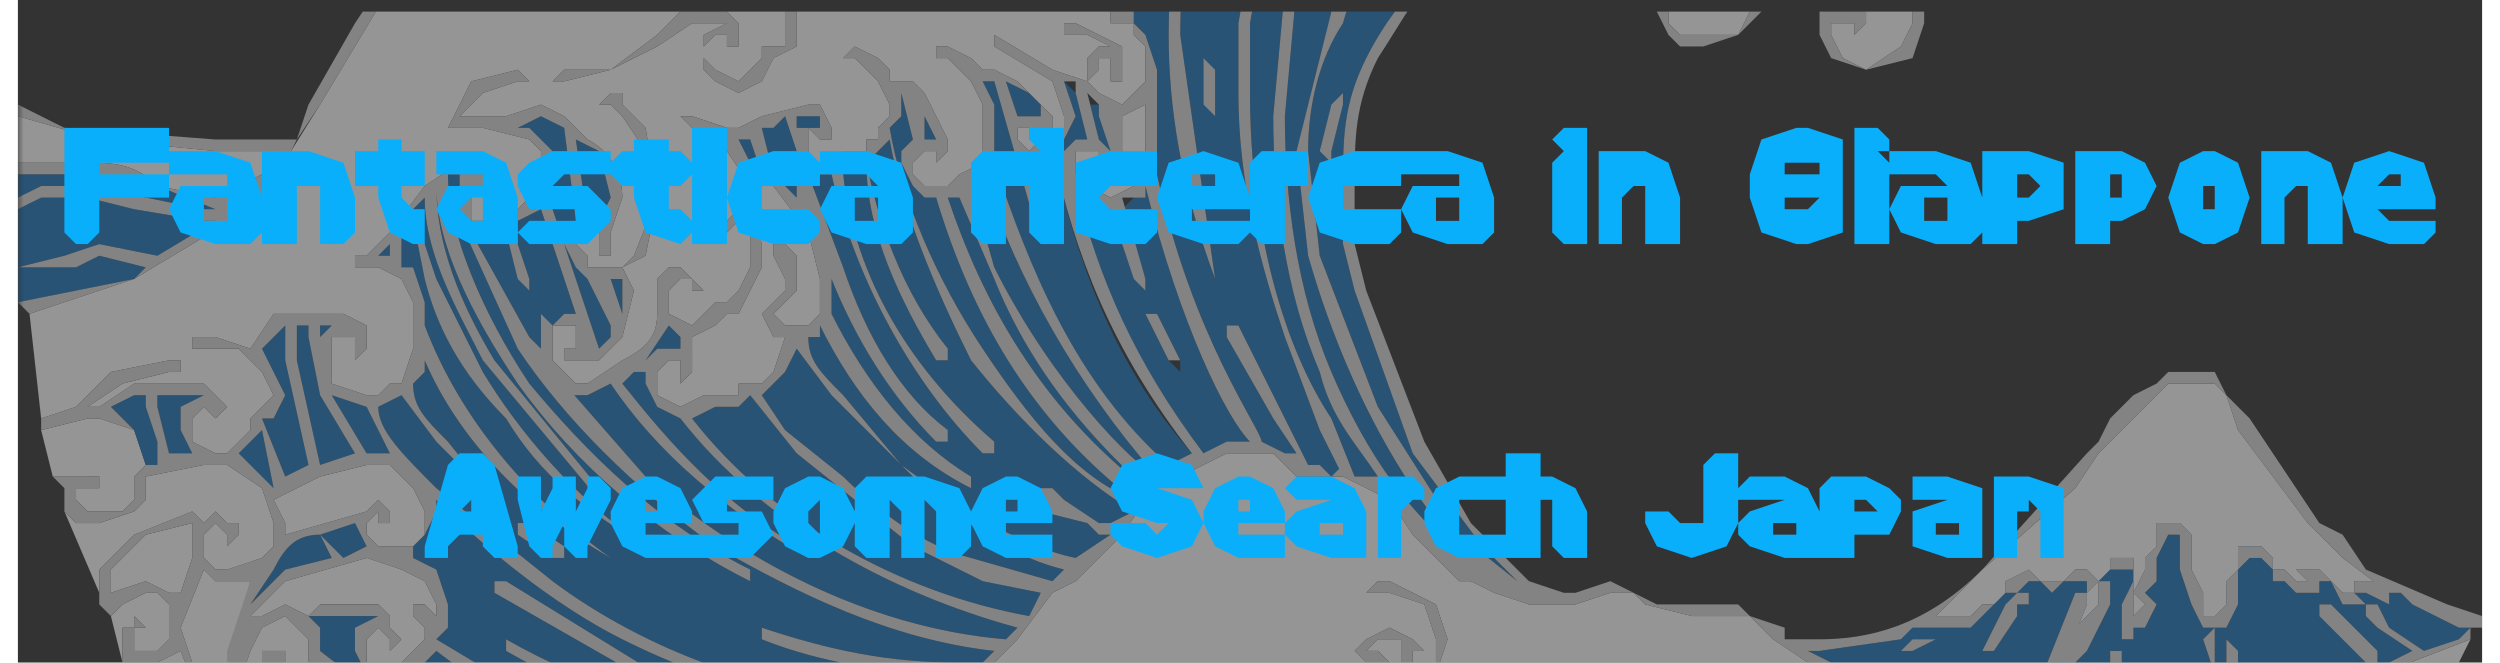 <svg xmlns="http://www.w3.org/2000/svg" width="283" viewBox="0 0 212 57" height="75" version="1"><rect x="0" y="0" width="212" height="57" fill="#333333" stroke="none"/><defs><filter x="0%" y="0%" width="100%" height="100%" id="a"><feColorMatrix values="0 0 0 0 1 0 0 0 0 1 0 0 0 0 1 0 0 0 1 0" color-interpolation-filters="sRGB"/></filter><clipPath id="b"><path d="M0 0h212v57H0zm0 0"/></clipPath><mask id="c"><path fill-opacity=".48" d="M-21-6h255v68H-21z" filter="url(#a)"/></mask><clipPath id="e"><path d="M173 45h39v12h-39zm0 0"/></clipPath><clipPath id="f"><path d="M154 49h24v8h-24zm0 0"/></clipPath><clipPath id="g"><path d="M175 49h5v8h-5zm0 0"/></clipPath><clipPath id="h"><path d="M175 51h4v6h-4zm0 0"/></clipPath><clipPath id="i"><path d="M165 32h39v25h-39zm0 0"/></clipPath><clipPath id="j"><path d="M20 48h17v9H20zm0 0"/></clipPath><clipPath id="k"><path d="M111 1h32v50h-32zm0 0"/></clipPath><clipPath id="l"><path d="M25 43h46v14H25zm0 0"/></clipPath><clipPath id="m"><path d="M30 15h55v42H30zm0 0"/></clipPath><clipPath id="n"><path d="M18 53h8v4h-8zm0 0"/></clipPath><clipPath id="o"><path d="M14 48h6v9h-6zm0 0"/></clipPath><clipPath id="p"><path d="M0 1h130v38H0zm0 0"/></clipPath><clipPath id="q"><path d="M7 50h7v7H7zm0 0"/></clipPath><clipPath id="r"><path d="M84 1h18v1H84zm0 0"/></clipPath><clipPath id="s"><path d="M108 1h31v50h-31zm0 0"/></clipPath><clipPath id="t"><path d="M138 1h36v5h-36zm0 0"/></clipPath><clipPath id="u"><path d="M0 14h19v5H0zm0 0"/></clipPath><clipPath id="v"><path d="M0 10h24v8H0zm0 0"/></clipPath><clipPath id="w"><path d="M0 16h18v7H0zm0 0"/></clipPath><clipPath id="x"><path d="M105 1h15v41h-15zm0 0"/></clipPath><clipPath id="y"><path d="M96 1h25v40H96zm0 0"/></clipPath><clipPath id="z"><path d="M181 55h30v2h-30zm0 0"/></clipPath><clipPath id="A"><path d="M10 39h196v18H10zm0 0"/></clipPath><clipPath id="B"><path d="M0 1h212v56H0zm0 0"/></clipPath><clipPath id="d"><path d="M0 0h212v57H0z"/></clipPath></defs><g mask="url(#c)" clip-path="url(#b)"><g clip-path="url(#d)"><g clip-path="url(#e)"><path fill="#1c75bc" d="M203 56v1h-1l-4-4v-1h1l4 4zm-11 5l-2-3v-2-1l1 1v1l1 3v1zm-3-3l-1-3 1-1v4c1 0 0 0 0 0zm-8-2v2l-1 1v-1-2h1zm-1 4v2l-1-1v-1h1zm30-6l-4-2-1-1h-1v1l-2-1h-1l1 1h-2l-1-2h-2 1v1h-2l-1-1h-1v-1l-1-1h-1l-1 1v3l-1 2h-1-1l-1-2-1-3v-2-1h-1l-1 2v2l-1 1 1 1-1 2h-1v1h-1v-3l1-2v-1h-1-1l-1 1h1v2l-1 2-1 2-1 1v1h-1l-3 4h12c3-1 7 0 13-2l8-4-3-2-1-1v-1h1l1 2 3 2 3-1 1-1h-1"/></g><g clip-path="url(#f)"><path fill="#1c75bc" d="M173 52h-1v1l-2 3h-1l1-2 1-2 1-1h1v1zm-5 7l-1 1-1 1-1-1h1l1-1h1zm-3-4l-2 1h-1l1-1h2c0-1 0 0 0 0zm-5 3h-2v-1h2v1zm18-8h-1-1l-1 1-1-1h-1l-1 1h-1l-1 1-2 2h-2-1-2l-1 1-7 1h-1l2 1 7 3 3 1 6 1 1-1 2-5 2-5h1v-1"/></g><path fill="#1c75bc" d="M182 50v-1-1h-1-1v1h2l-1 5 1 1v-3-2M156 51"/><g clip-path="url(#g)"><path fill="#1c75bc" d="M179 50v2l-1 1-1 1-1 3v1l2-4 1-3v-1"/></g><path fill="#1c75bc" d="M174 50l3-1h1v2l1-1-1-1h-1l-1 1h-1-1l-1-1-2 1v1l1-1h2"/><g clip-path="url(#h)"><path fill="#1c75bc" d="M178 52v-1l-1 2-2 4 1 1v-1l2-5"/></g><path fill="#1c75bc" d="M201 51h-1l-1-1-1-1h-2l1 1h-1l-1-1h-1v-1l-1-1h-1-1v2l-1 1v2l-1 1h-1v-2l-1-2v-3l-1-1h-1-1v2l-1 1v1l-1 2 1 1-1 1v1h1v-3l1-4 1-2 2 3 1 5c1 1 2 1 2-1l1-3c1-1 1-2 2-1l2 2 2 1v-1-1l2 1 2 2v-1"/><g clip-path="url(#i)"><path fill="#fff" d="M176 58v-1l1-3 1-1 1-1v-2l1-1v-1h2v6-1l1-1-1-1 1-2v-1l1-1v-2h2l1 1v3l1 2v2h1l1-1v-2l1-1v-1-1h2l1 1v1h1l1 1h1l-1-1h2l1 1 1 1h1v-1h2l1 1-4-3-3-3-6-8-1-3-1-1h-3-1l-1 1-1 1-2 2-1 1-1 1-2 3-8 7-4 4h3l1-1h1l1-1v-1l2-1 1 1h2l1-1h1l1 1-1 1v1l-2 5v1"/></g><path fill="#1c75bc" d="M78 12h1l-1-2V9v3M26 40l3-1-3-5-1-5v-1h-1v3l2 9M23 49l4-1-1-2c-2 0-3 1-4 3l-2 3 3-3M30 47l-1-2-3 1 2 2 2-1"/><g clip-path="url(#j)"><path fill="#fff" d="M23 52l2 1 1-1h5l1 1v1l1 1-1 1v-1l-1-1-1 1v2l2 1 1-1 1-1 1-1v-1l-1-1v-1h1l1 1v-1l-1-2-2-1-3-1-7 2-3 3h1l2-1"/></g><g clip-path="url(#k)"><path fill="#1c75bc" d="M114 9l-1 4v1l-1-1 1-4 1-1v1zm25-23l-1-1h-4l-6 1-7 5c-3 4-6 7-7 11-2 3-3 7-3 11l1 9 5 13 7 11 5 4-3-3-6-8-5-14-1-4v-5c0-4 0-7 2-11 3-6 8-10 11-13l4-2 4-1 4 1 1-1 2 1c-2-2-5-3-7-3l-9 3c-2 2-7 6-9 11h-1V0c3-5 7-8 10-10 2-2 6-3 9-3 2 0 5 0 7 2v-2l-3-1"/></g><path fill="#1c75bc" d="M26 29l1-1h1-2v1M32 39l-2-4-3-1 3 5h2M82 31c-3-6-6-13-7-19l-1 1-1 1c1 5 3 11 7 16v1h-1c-3-5-6-11-6-17h-1l-1 1c1 9 6 17 13 23v1h-1c-6-6-11-15-13-24h-1-1l3 8c2 6 5 11 9 14v1h-1c-4-4-7-9-9-14v3c3 6 7 11 12 14v1c-6-3-10-8-13-14v1h-1c0 2 1 3 3 5l5 6c4 3 10 7 15 8l3-2h-1l-1-1-4-1-1-2h2l1 1 3 2h1l2-1c-5-3-10-8-14-13M77 47l-10-8-4-5-1 1h-2l-2 1c7 9 18 15 29 17l1-2-5-1-6-3"/><path fill="#1c75bc" d="M70 34l-3-4-1 2-1 1-1 1 2 3 5 4c3 3 7 6 11 7l7 2 1-1c-4-1-7-3-11-6l-9-9M79 17h-1l-1-1-1-2v-1l1-1-1-4v2l-1 1c1 6 4 13 8 19s8 11 13 13c-9-7-14-16-17-26M57 36l-2-1-1-2v-1h-1l-1 1c4 5 9 11 17 15h-1c-7-4-13-9-17-15l-2 1h-2v-1l7 8c8 7 19 13 31 14l1-1c-11-3-22-9-29-18"/><g clip-path="url(#l)"><path fill="#1c75bc" d="M36 43v1l-1 2-1 1v1l2 1 1 3v2l-1 1 5 3-1 1-4-3-1 1-2 1-1 1-2-1-1-2v-2l2-1h-6l1 1v2c5 4 10 6 16 8 5 2 12 3 17 3h1l4-2-9-1v-1l9 1h1l1-1c-9 0-17-3-24-7v-1c7 4 16 7 24 7h2l-13-3-14-8v-1h1l13 8 14 3h1l1-1c-7 0-13-2-19-5s-12-8-16-12"/></g><g clip-path="url(#m)"><path fill="#1c75bc" d="M47 48h-1l-3-2v-1h1l3 2v1zm-4-18l-5-11v-2-1-1h-1c0 5 3 12 7 18 5 6 11 12 19 16v1c-8-4-15-10-20-17-4-6-7-12-7-17 0 5 2 10 5 15l9 11v1L40 31c-2-4-5-9-5-14l-1 1 2 6 4 8c3 5 8 11 14 15 1 0 1 0 0 0-5-3-9-6-12-11-4-4-6-8-7-12l-1-5-1 1v3h1l1 3v2c3 8 9 15 16 20 0 1 0 1 0 0-7-4-13-10-16-17v1l-1 1c0 2 1 3 3 5l4 5-5-5-3-4-2 1c0 2 2 4 5 7l10 8c8 6 19 10 28 10h1l6-2c-6 0-12-1-17-3 0 0-1 0 0 0v-1c6 2 11 3 17 3h2l1-1c-9-1-17-5-24-9-7-5-13-11-17-17"/></g><path fill="#1c75bc" d="M84 24l-3-7h-1c3 9 8 18 17 25-2-2-9-8-13-18M87 14l-1-1 3 7v1h-1L84 7h-1l1 2v5c2 9 7 19 15 26l2-1c-7-8-10-17-12-26l-2 1"/><path fill="#1c75bc" d="M86 10h2V9l-1-1-2-1 1 3M82 16l2 7c5 10 12 17 14 18-7-8-12-17-15-26l-1 1M21 37l-1 1-1 1 3 3-1-5M25 40l-2-9v-3l-2 2 1 2 1 2-1 2h-1l2 5 2-1"/><g clip-path="url(#n)"><path fill="#fff" d="M23 63l-1-2v-1-1l-1-1v-1-1h2v1h-1v1h2l1-1v-1-1l-1-1-1-1-2 1-1 2-1 3v2l1 2 3 3 3 2-1-1-2-4"/></g><path fill="#1c75bc" d="M67 11h2v-1h-1-1v1"/><g clip-path="url(#o)"><path fill="#fff" d="M18 61v-2-1l2-8h-2-1l-1-1-2 5 2 6 3 4v-1l-1-2"/></g><path fill="#fff" d="M30 44l1-1 1 1v1h-1v-1l-1 1v1l1 1h3l1-1v-2l-1-2-2-2h-2l-4 1-4 2 1 2v1l7-2"/><g clip-path="url(#p)"><path fill="#fff" d="M111-37h1l2 2v1h-1l-2-2v-1zM8 32l5-1h1v1h-1l-4 1-3 2h1l3-2h6l1 1 1 1-1 1-1-1-1 1v2l2 1h1l2-2v-1l1-1 1-1-1-2-2-2h-4v-1h2l3 1 2-3h6l2 1v2l-1 1v-1-1h-1-1v4l3 1h1l1-1h1l1-3v-1-1-2l-1-2-2-1h-2v-1h-1 2l2-2 3-4 3-2 3 1 1 2-1 1v-1-1h-2v3h4v-1l1-1 1-1v-1-2l-1-1-4-1h-2-1l1-2 1-2 4-1 1 1h-1l-3 1-1 1-1 1h4l3-1 2 1 2 2c2 1 3 3 3 5l-1 3v2h-1v-1-1h-1-1v1l1 1v1h3l1-1 2-5-1-4-2-3-1-1h-1l1-1h1v1l2 2 1 6-1 5-2 1 1 2-1 4-2 2h-3v-1h1v-1-1h-1-1v3l2 2h1l3-2c2-1 3-2 3-4v-1-2l1-1h1l1 1 1 1h-1v-1h-1l-1 1v2l2 1 1-1 1-1h1l1-1 1-2v-2-2h-1l-1 1-2-1-1-1 1-1v-1h2v1h-1-1v1h1l1 1 1-1 1-2-2-3-3-2-1-1h1l3 1h1l2-1 4-1h1l1 2v1h-1l-1-1v3h3v-1h2v-1h1v-1l1-1V9l-1-2-1-1-1-1h-1l1-1 2 1 1 1v1h2l1 1 2 4v1l-1 1v-1h-1l-1 1v1l1 1h2l1-1 2-1v-3-2l-1-2-2-2h-1V4h1l2 1 1 1h1l2 1 2 2 1 1v1l-1 1h-1v-1-1 1h-1v1l1 1 1-1 2-1v-1l-1-3-5-3V3l5 3 3 1V5l1-1h1l-2-1h-1-1V2h1l2 1 2 1v3h-1V6 5h-1v1l-1 1 1 1 2 1 1-1 1-1V6 4l-1-1V2h-1-1V1 0l-3-2-3-1-3 1h-1v-1h3l1-2h4v1h-1v1h1v1l2-1v-2-1l-2-1-2-1-4 1c-2 2-4 2-6 2l-4-1c-2-2-3-3-3-5l1-3 2-1 2-1h2l1 2v1h-1-1v1l1 1h2l1-1 1-1h1l1-1v-2-1l-1-1h-1-1l-1-1v-1-1h-2l-1 1v1h-1v-1-1l1-1h4l2 1v1h-1v-1h-1v2h3v-1-1-2l-2-1-2-1c-3 0-6 2-9 6l-4 1-2 3 2 1 2 1v5l-1 1h-1l2 2v5l-2 1h-1l-1-1v4l-2 1-1 2-2 1-2-1-1-1V5 4 3l2-1h-3l-3 2-4 2-4 1h-1l1-1h4l4-3 2-2h4l1 1v2h-1V3h-1l-1 1v1l1 1 2 1 1-1 1-1V4h2V2 1l-2-2-3-1h-1l3-3 2-1 2 1 2 1v2h-1v-1h-1v2l1 1h1l1-1v-2-1l-1-2-4-1c-2 0-4 0-7 2l2-2c0-2 1-3 3-4l4-1h1l1 1v2l-1-1h-1v2h2l1-1v-1-2l-2-2h-2c-2 0-5 1-8 4 0 1 0 1 0 0-1 0-1 0 0 0 2-4 5-5 8-5l3-4 1-3 3-3c2-2 5-3 9-4v1l-7 2-4 5-1 1h3c2-4 6-6 9-6h6l2 1v1c1 0 0 0 0 0 0 1 0 0 0 0h-1-1v2h3l1-1h1l1-1v-1-1l-2-2-2-1h-1v-1h2l1-1h4l1 1h1v1h-1-1-1v1h1v1h2l1-1v-2-1l-2-2-2-1-3 1h-1l4-1h3l1 1 3 1v-1-1h1v-1h-4c-1 0 0 0 0 0l2-1h2l1 1 1 1-1 1v-1h-1v3h2l1-3-1-2-4-2-2 1h-1v-1l6-1 5 1v1l-5-1 2 1 1 2 6 3 2 5 1 1v1h-1v-1h-1-1v3l2 1 1-1h1v-1h1v-3l-1-3v-1h1l2 3 1 4v3h-1-1v1h-1l1 1h2l3-1v-3l-1-1-1-1v-1l1-1h1v-2-1h1v4h-1-1v1l1 1h1l1-1 1-2v-1l-2-5-1 2-2 1h-1l-1-1-1-1v-1l1-1h2l-1-1-1-2h1l1 1 1 2v1h-1-1l-1 1v1h3l1-2v-1l-2-5-7-2v-1h3l-1-1 1-1 1-1-1-1h-3l-3 1-1-1 4-1h3l1 1 1 2-1 1v-1h-1v1l2 1 1-1 1-1v-1l-2-3-4-1h-1l-1-1 4-1 3 1 3 1v1l1 1v1l-1-1-1 1v1l1 2h1l3-1 1-2v-1-2l-1-1-3-2-3-2-6-1-6 2-1 1-1 1-1-1h1l1-1v-1h-1l-4-1h-1l-7 2-4 2-2 1-4 3v-1h-1-4l-6 5-7 7-2 1-2 1-5 3c-2 0-3 2-5 3l-8 10-4 7v1h-1s0 1 0 0l-1 1h-1l-1 2-1 1-2 1-3 4-6 10-5 8-1 1-10 6-9 3 1 9 3-1 3-3"/></g><path fill="#fff" d="M4 43v-1 1M10 46l5-2 1 1 1-1 1 1h1v1l-1 1v-1l-1-1-1 1v2l1 1h1l3-1 1-1v-2l-1-3-3-2h-2l-5 1v2l-1 1-3 1H5l-1-1 3 7v-2l3-3"/><path fill="#1c75bc" d="M90 13l1-1h1l-1-4-1-1 1 3-1 2v1"/><g clip-path="url(#q)"><path fill="#fff" d="M9 55v-1h1v-1l1 1h-1v2h2l1-1v-1-2l-1-1h-1l-2 1-1 1 1 4v-2"/></g><path fill="#1c75bc" d="M93 12l1 1v0l-1-3V9h-1V8l1 4"/><path fill="#fff" d="M6 41h1v1H6 5v1l1 1h3l1-1v-1-1l1-1-1-3-3-1H6l-4 1 1 4h3"/><g clip-path="url(#r)"><path fill="#1c75bc" d="M101-21l-1-1v-1l-3 5-2 7-1 1v-1l2-8 6-8-1-1-4 4-3 7h-1l4-8 1-1h-2l-1-1v-1l-1 1 1 1v2l-1 1-1 1-1 1h-1l-1 6h-1v-1l1-5h-2v-1l-1 2v1l-1 1h1v4l-1 2h-1l-1 5h1l2-1 1-4h1l-1 3h3v-2h1v2l1 1 2 1v2l-1 3h-1l1 1 1 2V0c0-8 2-15 6-21"/></g><path fill="#1c75bc" d="M51 29v-1l-2-4-1-1-1-2v-1l1-1-1-8-2-1-2 1h1l2 2v5l4 12 1-1M52 25v-1h-1l1 3v-2"/><path fill="#fff" d="M95 13v1l-2 1v-1-1h-2v2l1 1 2 1 2-1 1-2v-2-3l-2 1h-1 1v3M15 47v-2l-4 1-3 3v2l3-1 2 1h1l1-3v-1"/><g clip-path="url(#s)"><path fill="#1c75bc" d="M113-4l3-5h1l-3 6h-1v-1zm7 46c-4-6-7-13-9-20l-1-9 3-12 7-10c2-3 5-4 7-5 3-2 5-2 7-2h3l-1-1v-1h-2c-4 0-9 1-13 5h-1v-1c5-4 10-5 14-5h3l1-1 1 1v-2h-4-1l-2 1h-1l-1-1-8 5v-1c2-2 4-4 7-4v-1-1h1-1l-4 2-1 1-2 2h-2c-4 4-9 10-10 17l-1 11c0 7 1 15 4 22s7 13 13 17l1 1-2-1-5-7"/></g><g clip-path="url(#t)"><path fill="#fff" d="M159-18l-1 1v1l-1 3-1 2h-1-1l-2 1-2-1-1-2 1-1 1-1h1l-1-5v-1 1l-1 2h-4v-2-1l1-1h1l-1-4-1 2-1 1v3l-1 2-1 2v3l-1 4h-1l-1-1-1 1-1 1 1 1 1 1 1 1h2l2-1v-1 1l1-1 1-2v-1h1v6l-2 3-1 2h-1V0h-1l-1 1v1l1 1h5l1-2 1-1 1-1 1-1v-4l1-1 1 2 1 2v1h-2v2h3l1-3-1-1v-1h1l1 1 1 1v5l-1 1V2h-2v1l1 2 2 1 3-2 1-2V0h1v-1-2l-3-6v-1h1l3 2 2 3 1 2v1h-1l-1 1 1 1h1l1-1 1-2-2-5-3-2h-1v-1h7l1 1v1h-1v2h2l1-2-1-2-1-1-3-1-3-1-3-1-2-2-1-2-1 1"/></g><path fill="#1c75bc" d="M12 39v-1l-1-3v-1h-1l-2 1 2 2 1 3h1v-1"/><g clip-path="url(#u)"><path fill="#1c75bc" d="M6 16l5 1 5 1h3-2l-5-2-6-1H0v2l2-1h4"/></g><path fill="#1c75bc" d="M11 23l-4-1-2 1H0v3l10-2 1-1"/><g clip-path="url(#v)"><path fill="#fff" d="M3 14h3c2 0 4 0 6 2l5 1 4-2 2-2h-6L7 12l-7-2v4h3"/></g><g clip-path="url(#w)"><path fill="#1c75bc" d="M7 21l5 1 5-3h-1l-6-1-4-1H2l-2 1v5l4-1 3-1"/></g><g clip-path="url(#x)"><path fill="#1c75bc" d="M108 10l1-11c2-7 6-13 10-17h-1v-2c-3 2-5 4-6 7-3 4-5 9-6 15v6c0 12 3 22 7 28l2 5h2c-2-3-4-5-5-9-3-7-4-15-4-22"/></g><path fill="#1c75bc" d="M98 27l2 4v1l-1-1-2-4h1zm-2-10l-1 1 2 6v1l-1-1-2-6h-1l-1-1-2-1c3 8 6 15 12 23h2l2-1c-2-2-6-10-9-22l-1 1"/><g clip-path="url(#y)"><path fill="#1c75bc" d="M104-6l-1 6-1 1V0l1-6 1-1v1zm-1 16l-1-1V6 5l1 1v4zm6 19c-2-6-4-13-4-21V2c1-6 3-11 6-16l9-9v-1-2h-1v1l-1 2-1 1-2 1h-1c-3 2-5 5-7 9h-1l7-10-1-1v-1-1c-3 2-5 4-7 8-3 5-5 11-5 20l3 21c0 1 0 0 0 0-3-8-4-15-4-21 0-9 2-16 5-21s7-8 10-10l-1-2-3 2h-1v3l-2 1-1 1-1 2-3 1c-4 5-6 12-6 20v2l1 1 1 3v9c3 14 9 22 9 23l2 1h1l-2-3-4-7v-1h1l3 6 3 6h1l1 1 1-1v1l-2-4-3-8"/></g><path fill="#1c75bc" d="M45 30v-2-2 1l1 1 1-1h1l-3-9-2 1v2l1 3v1l-1-1-1-4h-3l5 9 1 1M49 19h1l1-2-1-4-2-1 1 7M54 31l1-1h2v-1l-1-1-2 3M31 22h1v-1l-1 1M66 16l1 1v-4l-1-3-1 1h-1l1 4 1 1"/><g clip-path="url(#z)"><path fill="#fff" d="M198 60c-6 3-10 2-13 3h-4 1l9 1h7l2-1 2-1 3 1h2l4-8-13 5"/></g><path fill="#fff" d="M58 30v2l-1 1v-1-1h-1l-1 1v2l2 1 2-1h3v-1h2l1-1 1-3h-1l-1-2 1-1 1-1v-1l-1-2v-1h1l1 1v3l-1 1-1 1 1 1h2l1-1v-3l-1-4-3-4-2-1 1 1-1 1 1 4v2l-1 2-1 2h-1l-1 1-2 1v1"/><path fill="#1c75bc" d="M14 37v-2l2-1h-4v1l1 4h2l-1-2"/><g clip-path="url(#A)"><path fill="#fff" d="M103 66l1 2v1l-1 2-1 1-1-1v1l-2 1h-1l-1-1-1-2v-1l1-1h-3l2 4-1 2-1 3h-2-1l-1-1v-1l1-1h1v-1l-1-1-2-1h-1l-4 1h-6l-1-1h7l4-1h1l2 1 1 1 1 2v1h-2v1l1 1 1-1 2-2v-2l-2-3-2-2h-1 1l2 1 3-1h1l1 1h1l1 1-1 1c0 1 0 1 0 0h-1l1-1h-2v2l1 1h1l1-1h1v-1-1h1v2l1-1v-1-1l-1-1-1-2-5-2h-1l1-1 4 2 3 2zm91-1h-3l-10-1-8-1-7-1h-3l-3-2-6-3-3-2-2-2h-3-2l-4-1-1-1h-2l-3 1h-3-1l-3-1-2-1h-1l-4-4-2-3-2-1-2-1h-4l-2-2h-4l-6 3v1h-1l-2 3-4 4-2 1-3 4-3 3-1 1-7 2-6 1-4 3-4 3h-6-1l-3 1-2 1h-1l-3 1-2-1h-1l-4-2h-1l-4 1h-2-1-4l-5-2-5-6-2-5-2 1h-1-1l2 4-1-1 11 19h1l4-1 3 1c2 0 3 1 3 2l1 3v2l-2 1h-3l-1-1v-1l1-2h1v-1h-5l5 6 3 1 3 3 1 2 2 3 1-2v-1l-1-3-1-2-2-2h3l2-1 3-1 4-2 1 1 2 1v1l-1 1v-1h-1-1v2l1 1h2l1-1v-1h2v-1-1l-1-3-3-1 3 1 2 2v-1l-1-3-5-1h-3v-1h6l1-2 3-1 1 1h1l1 1v1h-1v-1h-1v2l2 1v-1l2-1v-1-2l-1-1-4-2-1 1-1-1h2l4 1 2 2v2l-1 2-1 1-1 1-2-1-1-2v-1-1l-2 1-1 1 1 2 2 3v1l1 1 1 3h-1v1l1 1 1-1v-1-3l-1-1v-1h1v2l1 3v4l-2 3h-2-1v-1h1v-1l-1-1h-1l-1 1-1 2v1l2 2h2v1h-1 1l2 1 3-1 2-2-1-2 1-2 2-1v-1l-1-5h1l1 5v2l1 1h-1-1v-1l-1 1-1 1 1 1 1 1 3-1 1-2v-3l-1-4-2-4-2-1 1-1 2 2 1 2h1l2 3 1 5-1 4h-1l-1-1v1l-1 1v1l1 1h2l2-1 1-2 1-1h1l1-4-1-1h-1v-2-1l1-1-1-3-1-2c-1 0-1 0 0 0l2 1 1 4v1h-1v3h1l2-1v-2-1-3l-2-3-1-2h-1v-1h2v1l2 3 1 5 4 1 4 3c2 2 3 5 3 8l-1 4-1-1v-1h-3l-1 1v2l1 2 2 1h3c0-1 0-1 0 0h3l1-1 1-3-1-1v-1l1-1 1 1h-1v1h2v-1l1-4v-2l-1 1-2 1-1-1h-1v-1-1l1-1h1v-1-2l-2-1 1-1 2 2v4h-1-1v1l1 1h1l1-1 1-1v-1-1l-1-3-2-2v-1l2 2 2 1 2 2 3 4 1 4-1 2v1h-1v-1h-1l-1 1v2h3l2-2 2-5-1-3-1-1-1-2h-1v-1h1v1h1l1 2 1 1 2 8-1 6v1h-1v-1h-1-1v3l1 1h1l2-1 2-2 2-7v-2h1v4l1-1 1-4v-5l-3-3-2-2v-1h3l5 1 4 4 1 4v0h-1v2h3v-1l1-2-2-4-2-2-3-2v-1l4 2 2 2 2 3 3 2h3l5 3 1 2h1v3l-3 3v-1h-1v1l1 1 3-1 1-1 1-1v-1l1 1-1 1h1v-1l1-1v-1h-1v-1h1l1 1h1l4 1c4 0 7 0 9 2l2 2 3-2c-3-3-7-4-11-4h-1l-6-1-4-3-3-3-4-2-5-3-5-7-2-8 1-4 2-3 2-1h-1l-4-1c-2 0-5 1-7 3l-4 2 2 1 4 3 1 2v1l-1 2-2 1v1l-3 1h-1l-2-2v-1-2l1-1h-4l1 1v4l-1 3-2 1-1-1-1-1 1-2h1l-1-2-2-1h-1l1 1v4l-1 1-2 1-1-1h-1v-1-1l1-1v-1l-1-1-4-1-1-1h1l4 1 2 2v2h-1l-1 1h1v1h1l1-1 1-1v-1l-1-3-1-1v-1l5 2 1 2 1 1-1 1h-1v1l1 1 1-1 1-2v-1l-1-3-2-2h-2v-1l3 1 1 1 3-1h2l1 1 1 1 1 1-1 1v-1l-1-1h-1v3l1 1h1l2-1 1-1v-1-1 1h1l-1 1h2v-2-1l-1-2-2-2-6-2h-2v-1h2c2 0 4 0 6-2l8-3 4 1 2 2 1 2v1h-1v-1h-1l-1 1v1h1l1 1 2-1 1-1 1-1 1-1-1-1v-1-1-1l-2-1v1h-3v-2l-1-1h-4l-2 1v-1l2-1h4l2 1v1h-1l1 1h1l1-1v-1l-2-1-4-1h-2l-5 2-2 1-2 1h-1l-2-1-1-1 1-1 1-1h-1v-1l-3-1-1 1v2l-2 1h-1-1l-1-1v-1h-1-1v-1h2l1 1v1h3v-1-1l-1-1h6l1 1 1 2h-1-1v1l1 1h2l1-2v-1-2l-2-1-1-1 1-1 2-1 2 1 1 1h-1v1l1 1 1-1v-2l-1-3-3-1h-2l1-1h1l4 2 1 3-1 3h-3v-1-1-1h-2l-1 1h1l1 1 1 3v2h-1l2-1 5-2h3l4 1 2 1 1 2 1 1 1 2h3l1 1h1l2 2 3 3 3 4 3 2h1l6 2 6 1 4 2 2 3 1 1v1h-1v1h1l1-1-1-3-2-2 1-1 2 3 1 1 1 1 1 2 6 3 1 1 1-1-4-2-5-5-8-5-6-1-5-1-5-3-2-2-1-4v-2l1-1 3-1 1 1h3v1l3 1 3 3 2 2 3 2 1 1 1 1v-1l-2-3-1-1v-1-1l1-1h3v1l2 1v1l1 1 3 1 1 1v1l2 3 1 2 2 1 1 1h2l1 1h1l4 1-1-1-5-2-3-4v-2-2l2-1h3l1 1 2 1 5 4h1l9-13h-6l-6-1"/></g><path fill="#1c75bc" d="M63 12h-1l1 2 1 1-1-3"/><g clip-path="url(#B)"><path fill="#d9d9d9" d="M165 55h-2l-1 1h1l2-1s0-1 0 0zm-6 2h-1v1h2v-1h-1zm14-6h-1l-1 1-1 2-1 2h1l2-3v-1h1v-1zm-7 10l1-1 1-1h-1l-1 1h-1l1 1zm11-7l-1 3v1h1v-1l1-1 1-2 1-2v-2h-1v2l-1 1-1 1zm13 4l2 3v-1l-1-3v-1l-1-1v3zm-1-3v-1l-1 1 1 3s1 0 0 0v-2-1zm13 2h1v-1l-4-4h-1v1l4 4zm-1-6h-1l-1-1-1-1h-2l1 1h-1l-1-1h-1v-1l-1-1h-1-1v2l-1 1v2l-1 1h-1v-2l-1-2v-3l-1-1h-1-1v2l-1 1v1l-1 2 1 1-1 1v1h1l1-2-1-1 1-1v-2l1-2h1v3l1 3 1 2h2l1-2v-2-1l1-1h1l1 1v1h1l1 1h2v-1h-1 2l1 2h2l-1-1zm-20 7v-2h-1v3l1-1zm-1 4v-1-1h-1v1l1 1zm-2-11l1-1-1-1h-1l-1 1h-1-1l-1-1-2 1v1h1l1-1h1l1 1 1-1h2v1zm4 4v-3-2-1-1h-1-1v1h2v1l-1 2v3h1zm-53-5l-5-4-7-11-5-13-1-9c0-4 1-8 3-11 1-4 4-7 7-11l7-5 6-1h4l1 1 3 1v2c-2-2-5-2-7-2-3 0-7 1-9 3-3 2-7 5-10 10v1h1c2-5 7-9 9-11l9-3c2 0 5 1 7 3l-2-1-1 1-4-1-4 1-4 2c-3 3-8 7-11 13-2 4-2 7-2 11v5l1 4 5 14 6 8 3 3zm-3-1c-6-4-10-10-13-17s-4-15-4-22l1-11c1-7 6-13 10-17h2l2-2 1-1 4-2h1-1v2c-3 0-5 2-7 4v1l8-5 1 1h1l2-1h5v2l-1-1-1 1h-3c-4 0-9 1-14 5v1h1c4-4 9-5 13-5h2v1l1 1h-3c-2 0-4 0-7 2-2 1-5 2-7 5l-7 10-3 12 1 9c2 7 5 14 9 20l5 7 2 1-1-1zm-10-8h-1l-2-5c-4-6-7-16-7-28V2c1-6 3-11 6-15 1-3 3-5 6-7v2h1c-4 4-8 10-10 17l-1 11c0 7 1 15 4 22 1 4 3 6 5 9h-1zm-2-1l-1 1-1-1h-1l-3-6-3-6h-1v1l4 7 2 3h-1l-2-1c0-1-6-9-9-23v-3-4-1-1l-1-3-1-1V0c0-8 2-15 6-20l3-1 1-2 1-1 2-1v-1-1-1h1l3-2 1 2c-3 2-7 5-10 10S99-6 99 3c0 6 1 13 4 21 0 0 0 1 0 0l-3-21c0-9 2-15 5-20 2-4 4-6 7-8v2l1 1-7 10h1c2-4 4-7 7-9h1l2-1 1-1 1-2v-1h1v3l-9 9c-3 5-5 10-6 16v6c0 8 2 15 4 21l3 8 2 4v-1zm-8-2h-2l-2 1c-6-8-9-15-11-23l1 1 2 1 2 6 1 1v-1l-2-7h2v-1c3 12 7 20 9 22zm-7 2c-8-7-12-17-15-26v-3-2l-1-2h1l4 14h1v-1l-3-7 1 1 2-1c2 9 5 17 12 26l-2 1zm-1 1c-2-1-9-8-14-18l-2-7 1-1c3 9 8 18 15 26zm-1 1c-9-7-14-16-17-25h1l3 7c4 10 11 16 13 18zm-1 1c-5-2-9-7-13-13s-7-13-8-19l1-1V9 8l1 4-1 1v1l1 2 1 1h1c3 10 8 19 17 26zm-2 2h-1l-3-2-1-1h-2l1 2 4 1 1 1h1l-3 2c-5-1-11-5-15-8l-5-6c-2-2-3-3-3-5h1v-1c3 6 7 11 13 14v-1c-5-3-9-8-12-14v-3c2 5 5 10 9 14h1v-1c-4-3-7-8-9-14l-3-8h2c2 9 7 18 13 24h1v-1c-7-6-12-14-13-23l1-1h1c0 6 3 12 6 17h1v-1c-4-5-6-11-7-16l1-1 1-1c1 6 4 13 7 19 4 5 9 10 14 13l-2 1zm-4 4l-1 1-7-2c-4-1-8-4-11-7l-5-4-2-3 1-1 1-1 1-2 3 4 9 9c4 3 7 5 11 6zm-3 4c-11-2-22-8-29-17l2-1h2l1-1 4 5 10 8 6 3 5 1-1 2zm-1 1l-1 1c-12-1-23-7-31-14l-7-8v1h2l2-1c4 6 10 11 17 15h1c-8-4-13-10-17-15l1-1h1v1l1 2 2 1c7 9 18 15 29 18zm-3 3h-2c-6 0-11-1-17-3v1c-1 0 0 0 0 0 5 2 11 3 17 3l-6 2h-1c-9 0-20-4-28-10l-10-8c-3-3-5-5-5-7l2-1 3 4 5 5-4-5c-2-2-3-3-3-5l1-1v-1c3 7 9 13 16 17 0 1 0 1 0 0-7-5-13-12-16-20v-2l-1-3h-1v-3l1-1 1 5c1 4 3 8 7 12 3 5 7 8 12 11 1 0 1 0 0 0-6-4-11-10-14-15l-4-8-2-6 1-1c0 5 3 10 5 14l10 12v-1l-9-11c-3-5-5-10-5-15 0 5 3 11 7 17 5 7 12 13 20 17v-1c-8-4-14-10-19-16-4-6-7-13-7-18h1v4l5 11c4 6 10 12 17 17 7 4 15 8 24 9l-1 1zm-13 4h-1l-14-3-13-8h-1v1l14 8 13 3h-1-1c-8 0-17-3-24-7v1c7 4 15 7 24 7l-1 1h-1l-9-1v1l9 1-4 2h-1c-5 0-12-1-17-3-6-2-11-4-16-8v-2l-1-1h6l-2 1v2l1 2 2 1 1-1 2-1 1-1 4 3 1-1-5-3 1-1v-2l-1-3-2-1v-1l1-1 1-2v-1c4 4 10 9 16 12s12 5 19 5l-1 1zm-19 7h-1l-2 1-3 1h-2l-2-2-3-1h-1l-4 1h-3l-3-1-3-3-1-2 1 1 4 2 4 2 1-1h-1l-5-2-2-2-2-2v-1h1c6 5 13 8 20 9l1-1c-8-1-15-4-20-8l1-1v-1c4 4 10 6 15 8l11 2-1 1zm-28-2l-3-3-1-2v-2l1-3 1-2 2-1 1 1 1 1v2l-1 1h-1-1v-1h1v-1h-1-1v2l1 1v2l1 2 2 4 1 1-3-2zm-7-6l-2-6 2-5 1 1h3l-2 6v5l1 2v1l-3-4zm-2-9h-1l-2-1-3 1v-2l3-3 4-1v3l-1 3zm8-2c1-2 2-3 4-3l1 2-4 1-3 3 2-3zm0-7l-3-3 1-1 1-1 1 5zm0-6l1-2-1-2-1-2 2-2v3l2 9-2 1-2-5h1zm2-8h1v1l1 5 3 5-3 1-2-9v-3zm2 0h2-1l-1 1v-1zm6 19h-1l-1-1v-1l1-1v1h1v-1l-1-1-1 1-7 2v-1l-1-2 4-2 4-1h2l2 2 1 2v2l-1 1h-2zm-2 0l-2 1-2-2 3-1 1 2zm4 6l1 1v1l-1 1-1 1-1 1-2-1v-1-1l1-1 1 1v1l1-1-1-1v-1l-1-1h-5l-1 1-2-1-2 1h-1l3-3 7-2 3 1 2 1 1 2v1l-1-1h-1v1zm-4-18l2 4h-2l-3-5 3 1zm11-15h1l1 4 1 1v-1l-1-3v-1-1l2-1 3 9h-1l-1 1-1-1v-1 4l-1-1-5-9h2zm3-9h-1l2-1 2 1 1 8-1 1v1l1 2 1 1 2 4v1l-1 1-4-12v-2-1-2l-2-2zm6 2l1 4-1 2h-1l-1-7 2 1zm2 11v3l-1-3h1zm-3 6zm7-2l1 1v1h-1-1l-1 1 2-3zm2 4v-1-1-1l2-1 1-1h1l1-2 1-2v-2l-1-4 1-1-1-1 2 1 3 4 1 4v3l-1 1h-1-1l-1-1 1-1 1-1v-1-2l-1-1h-1v1l1 2v1l-1 1-1 1 1 2h1l-1 3-1 1h-1-1v1h-2-1l-2 1-2-1v-1-1l1-1h1v2l1-1zm4-20h1l1 3-1-1-1-2zm3-1l1-1 1 3v4l-1-1-1-1-1-4h1zm3-1h1v1h-1-1v-1h1zm19-2l1 1v1h-1-1l-1-3 2 1zm3 4l1-2-1-3h1v1l1 4h-1l-1 1v-1zm2 1h1v2l2-1v-1-3h-1 1l2-1v5l-1 2-2 1-2-1-1-1v-1-1h1zm0-5l1 1v1l1 3v0l-1-1-1-4zm3-8v1l-1-2-1-1h1l1-3v-2l-2-1-1-1v-1-1h-1v2h-3l1-3h-1l-1 4-2 1h-1l1-5h1l1-2v-2-2h-1l1-1v-1l1-2v1h2l-1 5v1h1l1-6h1l1-1 1-1 1-1v-1-1l-1-1 1-1v1l1 1h2l-1 1-4 8h1l3-7 4-4 1 1-6 8-2 8v1l1-1 2-7 3-5v1l1 1c-4 6-6 13-6 21zM85-25h-1 4l-1 2v0l-2-2zm9-3l-1-1h-1l1-1h2v1l-1 1zm6-1zm1 4l1-1v1h-1zm2-5l2 4h1l-2-4 2-1 1-2 1 2 1 2v1h-1v2l-1 1v1h-2l-1 2-2 1h-1v-1l-1-1h1v-1h1v1l1-1v-1l-1-3-1-1-1-1v-2h-1l4 2zm7-3l-1 1-2-2 3 1zm2 2h1l-3 2-1-2 2-1 1 1zm8 4h-1v-1l1 1zm5 4l2-1v-1l4-1 1 1-3 1-4 2v-1zm2-7v-1l1 1h-1zm1 2v-1h1l2 2h-3v-1zm-1-4l-1-1-1-2c0-2-1-3-3-5l-2-1h1l3-1 5 1 2 2v1l1 1 2 1 1 1v4l-2 1-1-1v-1h1l1-1h-1v-2l-3-3h-1l-1-1-1 1h1l1 1 3 2v1l1 1h-1l-1 1v1l1 1 1 1 2-1 2 4-1 2-1 1v-1-1l-1 1h1l-1 3h-2-1-1v-1l1-1h1v1l1-1c-1-4-2-6-4-7l-2-2zm-7-17l-2-1 4 1 1 1-1 1-2-2zm3 6v1h-1l1-1zm5 0l1-1 4 2c2 1 2 2 2 3v2h-3v-1-1-1l-3-2h-2l1-1zm11 21h-4v-1h1l1-1v-1l1 3h1zm3 8l-1-1h1v1zm-5-19zm-2-8l8-3 6 2 2 1v2l1 1c0 2-1 3-2 3l-2 2-2-1v-1-1-1h2v1h1v-1l-1-2-2-2-1 1h1l2 1v1h-1-1l-1 1v3l1 1h2l3-1 1-3 2 1 1 1v1h1l1 1 1 3v1l-1 1-1 1-2-1v-1-1h1v1l1-1h-1v-1l-1-2-2-1v1l1 1 1 1-1 1v2l1 1 2 1 1-1 1-1 2 6v2l-1-1v1l-1 2h-1-1v-1-1h1v1l1-1v-1l-1-4h-1v1l1 3h-1v1h-1v2l1 1h1v1l-1 3-1 1h-1l-2 1h-1l-1-2h1v-1h1v1h1v-2l-1-4v-2l-1-1v-3l-1-2h-1v1l1 1v5l-1 1h-1-1v-1-1h2v-1l-2-5-1-1-1-1v2l1 1-1 1v1l-2 1-1-1v-1-1h1v1l1-1c-1-4-3-6-4-7l-2-1h-1v1l2 1c1 1 3 3 3 5l-1 1v1l1 2h2v3l-1 3-1 1h-1l-1 1h-1l-1-1-1-1v-1h1v-1l1 1v1l1-1v-1-2l-1-3-1-2-1-1-1-3v-2-1l-1-3 1-1v-2l-1-2zm18 38v-2l1 2h-1zm8-14l2 2 3 1 3 1 3 1 1 1 1 2-1 2h-1-1v-1-1h1v-1l-1-1h-2-5v1h1l3 2 2 5-1 2-1 1h-1l-1-1 1-1h1v-1l-1-2-2-3-3-2h-1v1l3 6v3h-1v2l-1 2-3 2-2-1-1-2V2h2v1l1-1V1v-4l-1-1-1-1h-1v1l1 1-1 3h-2-1v-1-1h2v-1l-1-2-1-2-1 1v4l-1 1-1 1-1 1-1 2h-5l-1-1V1l1-1h1v1h1l1-2 2-3v-3-2-1h-1v1l-1 2-1 1v-1 1l-2 1h-1-1l-1-1-1-1-1-1 1-1 1-1 1 1h1l1-4v-3l1-2 1-2v-3l1-1 1-2 1 4h-1l-1 1v3h4l1-2v-1 1l1 5h-1l-1 1-1 1 1 2 2 1 2-1h2l1-2 1-3v-1l1-1 1-1 1 2zM13 39l-1-4v-1h4l-2 1v2l1 2h-2zm-2 1l-1-3-2-2 2-1h1v1l1 3v2h-1zm21-18h-1l1-1v1zm7-7zm39-5l1 2h-1V9v1zM90-4v1h-2l1-1h1zm-7-2h-2v-2-1-1h2l1-1-1 5zm-3-4v4h-2l1-9h1v1h-1l-1 2v1l2 1zm-3 3h-1l1-8h1l-1 8zm-2-1l-1-3 1-2 1-2-1 7zm-9 5v2l-1-1-3-1 1-1 2-1 2 1h0l-1 1zm0-6v1h-1l-4 1 2-3 4-1-1 2zm143 61l-7-3-2-3-2-1-4-6-2-3-2-2-1-2h-3-1l-1 1-2 1-2 2-1 2-1 1-9 10c-5 5-10 6-14 6h-3v-1l-3-1-1-1h-2-5l-2-1-2-1-3 1h-1l-3-1-5-5-4-7-5-13-1-4v-5c0-4 0-7 2-11 2-3 4-7 7-9l4-3 3-2 4-1 3 1-1 1c0 2 1 3 3 3l1 1h1l2-1 1-1h1l1-1v4l-1 2-1 1-1-1h-1l-1 1h-1v1l1 2 1 1h2l3-1 2-2 2-1v1h2l2-1 1-3 1 1v3h-1-1-1v2l1 2 3 1 4-1 1-3V0l1-1v-2c0-1 0-3-2-5l2 2 1 1 1 2h-1v1l-1 1 1 1 2 1 2-1 1-3-1-3-1-2-2-2h4l-1 1v2l1 1h1l2-1v-2-2l-2-2-3-1-3-1h-2l-2-2-1-3v-2c0-2 0-4-2-7v-1l-1-3-2-1v-1l-2-2-2-2-1-2-3-3-5-1-8 3-1-1-4-2v-1-1l-1-2-2-2-2-1-2-2-7-2-7 2-1-1-4-1h-1l-9 2-3 2-2 2-2 1-1 1v-1h-5l-7 5-6 7-3 2-2 1-4 2c-2 0-3 2-6 4l-8 11-3 4-1 2v1h-1l-2 1-1 1-1 1-3 3-4 6-4 7-1 3h-7L4 11 0 9v1l7 2 10 1h6l-2 2-4 2-5-1c-2-2-4-2-6-2H0v1h6l6 1 5 2h1-2l-5-1-5-1H2l-2 1v1l2-1h4l4 1 6 1h1l-5 3-5-1-3 1-4 1h5l2-1 4 1-1 1-10 2 1 1 9-3 10-6 1-1 1-1 2-4 2-3 6-10 3-4 2-1 1-1 1-2h1l1-1c0 1 0 0 0 0h1v-1l4-7 8-10c2-1 3-3 5-3l5-3 2-1 2-1 7-7 6-5h5v1l4-3 2-1 4-2 7-2h1l4 1h1v1l-1 1h-1l1 1 1-1 1-1 6-2 6 1 3 2 3 2 1 1v3l-1 2-3 1h-1l-1-2v-1l1-1 1 1v-1l-1-1v-1l-3-1-3-1-4 1 1 1h1l4 1 2 3v1l-1 1-1 1-2-1v-1h1v1l1-1-1-2-1-1h-3l-4 1 1 1 3-1h3l1 1-1 1-1 1 1 1h-3v1l7 2 2 5v1l-1 2h-2-1v-1l1-1h2v-1l-1-2-1-1h-1l1 2 1 1h-1-1l-1 1v1l1 1 1 1h1l2-1 1-2 2 5v1l-1 2-1 1h-1l-1-1v-1h2v-1-3h-1v3h-1l-1 1v1l1 1 1 1v3l-3 1h-1-1l-1-1h1v-1h2v-2-1l-1-4-2-3h-1v1l1 3v3h-1v1h-1l-1 1-2-1v-1-1-1h2v1h1v-1l-1-1-2-5-6-3-1-2-2-1 5 1v-1l-5-1-6 1v1h1l2-1 4 2 1 2-1 3h-1-1v-1-1-1h1v1l1-1-1-1-1-1h-2l-2 1s-1 0 0 0h4v1h-1v2l-3-1-1-1h-3l-4 1h1l3-1 2 1 2 2v3l-1 1h-1-1v-1h-1v-1h3v-1h-1l-1-1h-4l-1 1h-2v1h1l2 1 2 2v2l-1 1h-1l-1 1h-3v-1-1h2s0 1 0 0c0 0 1 0 0 0v-1l-2-1h-5-1c-3 0-7 2-9 6h-3l1-1 4-5 7-2v-1c-4 1-7 2-9 4l-3 3-1 3-3 4c-3 0-6 1-8 5-1 0-1 0 0 0 0 1 0 1 0 0 3-3 6-4 8-4h2l2 2v3l-1 1h-1-1v-1-1h1l1 1v-1-1l-1-1h-1l-4 1c-2 1-3 2-3 4l-2 2c3-2 5-2 7-2l4 1 1 2v3l-1 1h-1l-1-1v-1-1h1v1h1v-1-1l-2-1-2-1-2 1-3 3h1l3 1 2 2v3h-1-1v1l-1 1-1 1-2-1-1-1V4l1-1h1v1h1V3 2l-1-1h-4l-2 2-4 3h-4l-1 1h1l4-1 4-2 3-2h3l-2 1v3l1 1 2 1 2-1 1-2 2-1V2 1 0l1 1h1l2-1v-3-2l-2-2h1l1-1v-2-3l-2-1-2-1 2-3 4-1c3-4 6-6 9-6l2 1 2 1v4h-2-1v-1-1h1v1h1v-1l-2-1h-4l-1 1v2h1v-1l1-1h2v2l1 1h2l1 1v3l-1 1h-1l-1 1-1 1h-2l-1-1v-1h2v-1l-1-2h-2l-2 1-2 1-1 3c0 2 1 3 3 5l4 1c2 0 4 0 6-2l4-1 2 1 2 1v3l-2 1v-1h-1v-1h1v-1h-4l-1 2h-2-1v1h1l3-1 3 1 3 2v2h2v1l1 1v3l-1 1-1 1-2-1-1-1 1-1V5h1v2h1V6 5 4l-2-1-2-1h-1v1h2l2 1h-1l-1 1v2l-3-1-5-3v1l5 3 1 3v1l-2 1-1 1-1-1v-1h1v-1 2h1l1-1v-1l-1-1-2-2-2-1h-1l-1-1-2-1h-1v1h1l2 2 1 2v5l-2 1-1 1h-1-1l-1-1v-1l1-1h1v1l1-1v-1l-2-4-1-1h-2V6l-1-1-2-1-1 1h1l1 1 1 1 1 2v1l-1 1v1h-1v1h-2v1h-1-1-1v-1-1-1l1 1h1v-1l-1-2h-1l-4 1-2 1h-1l-3-1h-1l1 1 3 2 2 3-1 2-1 1-1-1h-1v-1h2v-1h-1-1v1l-1 1 1 1 2 1 1-1h1v4l-1 2-1 1h-1l-1 1-1 1-2-1v-1-1l1-1h1v1h1l-1-1-1-1h-1l-1 1v3c0 2-1 3-3 4l-3 2h-1l-2-2v-1-1-1h2v2h-1v1h3l2-2 1-4-1-2 2-1 1-5-1-6-2-2V8h-1l-1 1h1l1 1 2 3 1 4-2 5-1 1h-2-1v-1l-1-1v-1h2v2h1v-1-1l1-3c0-2-1-4-3-5l-2-2-2-1-3 1h-4l1-1 1-1 3-1h1l-1-1-4 1-1 2-1 2h3l4 1 1 1v3l-1 1-1 1v1h-4v-1-1-1h2v2l1-1-1-2-3-1-3 2-3 4-2 2h-2 1v1h2l2 1 1 2v4l-1 3h-1l-1 1h-1l-3-1v-2-1-1h2v2l1-1v-1-1l-2-1h-4-1-1l-2 3-3-1h-2v1h4l2 2 1 2-1 1-1 1v1l-2 2h-1l-2-1v-1-1l1-1 1 1 1-1-1-1-1-1h-6l-3 2H6l3-2 4-1h1v-1h-1l-5 1-3 3-3 1v1l4-1h1l3 1 1 3-1 1v2l-1 1H6l-1-1v-1h2v-1H4 3l1 1v2l1 1h2l3-1 1-1v-1-1l5-1h2l3 2 1 3v2l-1 1-3 1h-1l-1-1v-1-1l1-1 1 1v1l1-1v-1h-1l-1-1-1 1-1-1-5 2-3 3v3l1 1 1-1 2-1h1l1 1v3l-1 1h-1-1v-1-1h1l-1-1v1H9v3l2 3 1 1-2-4h2l2-1 2 5 5 6 5 2h7l4-1h1l4 2h1l2 1 3-1h1l2-1 3-1h7l4-3 4-3 6-1 7-2 1-1 3-3 3-4 2-1 4-4 2-3h1v-1l6-3h4l2 2h4l2 1 2 1 2 3 4 4h1l2 1 3 1h4l3-1h2l1 1 4 1h5l2 2 3 2 6 3 3 2h3l7 1 8 1 10 1h3l6 1h6v-1h-5l-3-1h2l2-1 3 1h2v-1h-1-1l-3-1-2 1-2 1h-3-1-3l-9-1h-1 4c3-1 7 0 13-3l13-5v-1l-1 1-3 1-3-2-1-2h-1v1l1 1 3 2-8 4c-6 2-10 1-13 2h-10-2l3-5 2-5v-1h-1l-2 5-2 5-1 1-6-1-3-1-7-3-2-1h1l7-1 1-1h5l2-2h-1l-1 1h-3l4-4 8-7 2-3 1-1 1-1 2-2 1-1 1-1h4l1 1 1 3 6 8 3 3 4 3-1-1h-1-1v1h1l2 1v-1h1l1 1 4 2h2v-1l-3-1zm-52 42v-1l-3-4h-1v1l4 4zm-12 0l-5-3c-1 0 0 0 0 0l5 4h1l-1-1zm-47 25v1l2 2h1l-3-3zm-15-2v1l1 1h1l-2-2zM47 47l-3-2h-1v1l3 2h1v-1zm50-20l2 4h1l-2-4h-1zm7-34l-1 1-1 6v1l1-1 1-6v-1zm-1 13l-1-1v4l1 1V9 6zm10-9h1l3-6h-1l-3 5v1zm1 11l-1 1-1 4 1 1v-1l1-4V8zM32 87l2-1v-2l-1-3c0-1-1-2-3-2l-3-1-4 1h-1l1 1 4-1 3 1 3 1v4l-1 1h-2l-1-1v-1h1l1 1v-1-1l-2-2h-2l-3 1h6v1h-1l-1 2v1l1 1h3zm109 15v-1h1v3l-1 2-1-2 1-2zm-10-4v3l1 4h-1-3l-1-1v-2-1-1l1-1 1-1v-2-1l2 1 2 1-2 1zm0 9h-1l-1 1-3-2-1-1-1-1v-1 3l2 2h1c3 2 4 4 4 6v2l-1 1h-1-1v-1h-1v-1h2l-1-2-3-2-5-4-1-5v-1-2l-1-7-2-2-2-1h2l5 1 4 4v2l-1 1v2l1 1h1v4l1 2h3v-1l1 1v1zm-11 5v1h-1l1-2-1-1v1l-2 6-2 2h-2-1l-1-2v-1h2v1h1l2-3v-3-5l1-1 1-1 1 3 2 2-1 3zm-6-3l1-1v-1 6l-1-4zm-10-1h-1v1l-2 5-1 1h-1l1-2v-1h-1l-2 5-2 1-2 1-1-1-1-1v-2h2v2h1l3-4v-4-5-1l1-1 2-2v-3-3-2l-1-3 1 1c1 1 3 2 3 4l2 5-1 2v-1h-1l-1 1-1 2 1 1 1 1h1v3zm-12 3l-1-3v-1l1 1 2-1 2-2 1 4-1 4-2 2-2-4zM80 89v-1h1l-1 1zm-25-3v-1h1v1h-1zm-8 2v1l-2 3v-2l-1-1 3-3h1-1v2zm-4 0l-1-1 2-1 4-2-2 1-3 3zm27 6v-3-3 1l1 4-1 3h-1l1-2zm92 12c-2-2-5-2-9-2l-4-1h-1l-1-1h-1v1h1v1l-1 1v1h-1l1-1-1-1v1l-1 1-1 1-3 1-1-1v-1h1v1l3-3v-1-2h-1l-1-2-5-3h-3l-3-2-2-3-2-2-4-2v1l3 2 2 2 2 4-1 2v1h-2-1v-1-1h1v0l-1-4-4-4-5-1h-3v1l2 2 3 3v5l-1 4-1 1v-2-2h-1v2l-2 7-2 2-2 1h-1l-1-1v-2-1h2v1h1v-1l1-6-2-8-1-1-1-2h-1v-1h-1v1h1l1 2 1 1 1 3-2 5-2 2h-1-1-1v-1-1l1-1h1v1h1v-1l1-2-1-4-3-4-2-2-2-1-2-2v1l2 2 1 3v2l-1 1-1 1h-1l-1-1v-1h2v-1-1-2l-2-2-1 1 2 1v3h-1l-1 1v2h1l1 1 2-1 1-1v2l-1 4v1h-1-1v-1h1l-1-1-1 1v1l1 1-1 3-1 1h-2-1c0-1 0-1 0 0h-3l-2-1-1-2v-2l1-1h3v1l1 1 1-4c0-3-1-6-3-8l-4-3-4-1-1-5-2-3v-1h-2v1h1l1 2 2 3v6l-2 1h-1v-1-1-1h1v-1l-1-4-2-1c-1 0-1 0 0 0l1 2 1 3-1 1v3h1l1 1-1 4h-1l-1 1-1 2-2 1h-1-1l-1-1v-1l1-1v-1l1 1h1l1-4-1-5-2-3h-1l-1-2-2-2-1 1 2 1 2 4 1 4v3l-1 2-3 1-1-1-1-1 1-1 1-1v1h2l-1-1v-2l-1-5h-1l1 5v1l-2 1-1 2 1 2-2 2-3 1-2-1h-1 1v-1h-2l-2-2v-1l1-2 1-1h1l1 1v1h-1v1h3l2-3v-2-1-1l-1-3v-2h-1v1l1 1v4l-1 1-1-1v-1h1l-1-3-1-1v-1l-2-3-1-2 1-1 2-1v2l1 2 2 1 1-1 1-1 1-2v-2l-2-2-4-1h-2l1 1 1-1 4 2 1 1v3l-2 1v1l-2-1v-1-1h1v1h1v-1l-1-1h-1l-1-1-3 1-1 2h-3-3v1h3l5 1 1 3v1l-2-2-3-1 3 1 1 3v2h-2v1l-1 1h-2l-1-1v-1-1h2v1l1-1v-1l-2-1-1-1-4 2-3 1-2 1h-3l2 2 1 2 1 3v1l-1 2h1l1-2v-1-2l1 4-1 1v1l1 1v-1-1h1v-1l-2-4-1-2-1-2h-1 1l2-1 1 1 1 1 2 3v4l-1 2-1 1h-1l1 1h1l1 1v-2l1-3v-3l2-4v1h2c-2 3-3 6-3 10v2l1 1v-3c0-6 3-11 9-13l-1 1v2h1l1 1 2-1-2 3-1 1v-2l-1-1h-1-1l-2 1-1 3 1 3h1l1 1 2 1 2 1-1 1-2 2h-1v-1l-1-1h-1l-2 1-1 1h1l1-1h2v2h-1 4l3-3 1-2h1l3-2h1l2-1v2l1 1-1 2-2 1-1 1-2 2-3 1h-1l2-2v-1l-4 3h-1l1 1 1-1 2 1 1 2 2 1h-1l-1-3 2-1 2-2 2 5 1 3 1 1h1c1 0 1 0 0 0l-1-2-3-4v-2l-1-1 1-1 2-1 2-2v1c0 4 2 9 5 12l1 3h2l-3-3c-2-4-4-8-4-12v-1h2l2-2 1-2h1v3c0 4 1 9 3 13h1v-1c-2-3-3-8-3-12 0-3 0-6 2-8l2-2 2-1h1l2 1-3 1-3 4-1 6 1 5 1-1-1-4 2-7 2-2 2-1h1v1l-2 1-3 4-1 5c0 4 2 9 4 13l5 5 2 1-6-7c-3-4-4-8-4-12l2-6 2-2 2-1 2 6v2l-1-1h-3l-1 2-1 2 1 3 3 1h2l1 4 1 2-1 1-1 2 1 2 2 1 3-1 2-2 1-1h1l3 4 3 2h2l-4-3-3-4 2-2v-2l3 6c1 2 3 4 6 5h2c-4-1-6-3-7-6-2-2-3-5-3-7l1-1v-2-1h1l2-3 1-4 1 4-1 5h-1l-2 1v3l2 1 1 1 3-1 1-2 2 4-1 2-1-1h-3v2l1 3h4l2-2 4 3h1l-4-4v-1l5 5h2c-3-2-5-3-6-6v-1l1-1h1l1 3 3 3h1v-1l-3-3-1-3v-2l3 1 3 2v1h-1v1l-1 1 1 1 1 1h2l2-1v-3l-3-6h2l1-1v-1l1 3 6 8v-1l-5-7-2-8 1-3 1-1h2l-2 2v3l2 9 6 6h1c-3-2-5-4-6-7-2-3-3-6-2-8v-3l1-1h3-1l-2 2v3c0 4 2 9 8 14v-1c-5-4-7-9-7-13l1-3v-1h3v2l-1 1-1 2 1 1h-1-1v3h1l1 1h1l4 6h1v-1l-4-5 2-1 1-1h1v1l4 6h1l-3-4-1-2v-2-1l1-1v-1 4l1 3 3 4 1-1-3-3-1-3-1-2 1-1h4l2 1-1 2 1 3 2 1h1l-2-2-1-2 1-2h1l4 1 2 2h1l-2-2zm-36 10zm-14-1zM84 71h-6-1l1 1h6l4-1h1l2 1 1 1v1h-1l-1 1v1l1 1h3l1-3 1-2-2-4h3l-1 1v1l1 2 1 1h1l2-1v-1l1 1 1-1 1-2v-1l-1-2-3-2-4-2-1 1h1l5 2 1 2 1 1v2l-1 1v-1-1h-1v2h-1l-1 1h-1l-1-1v-1-1h2l-1 1h1c0 1 0 1 0 0l1-1-1-1h-1l-1-1h-1l-3 1-2-1h-1 1l2 2 2 3v2l-2 2-1 1-1-1v-1h2v-1l-1-2-1-1-2-1h-1l-4 1zm5-1zm1 5zm54 12c4 5 9 10 16 15l-4-1h-1l-5-1-4-2-4-4-4-2-4-3c-2-1-4-3-5-6l-2-8 1-5 2-1 1-1h1v1h-1-1l-1 2 1 1v3l3 9h1l-3-9v-2l1 1 1-1v1l1 6 7 9 12 9h1c-7-5-12-9-15-13l-4-6-1-5v-1l1-2h1l1-1v-1-1-1h2l-1 4c0 5 2 10 6 16zm33 2l-1-2-1-1-1-1-2-3-1 1 2 2 1 3-1 1h-1v-1h1v-1l-1-1-2-3-4-2-6-1-6-2h-1l-3-2-3-4-3-3-2-2h-1l-1-1h-3l-1-2-1-1-1-2-2-1-4-1h-3l-5 2-2 1h1v-2l-1-3-1-1h-1l1-1h2v3h3l1-3-1-3-4-2h-1l-1 1h2l3 1 1 3v2l-1 1-1-1v-1h1l-1-1-2-1-2 1-1 1 1 1 2 1v3l-1 2h-2l-1-1v-1h2l-1-2-1-1h-5-1l1 1v2h-1-2v-1l-1-1h-2v1h2v1l1 1h2l2-1v-1-1l1-1 3 1v1h1l-1 1-1 1 1 1 2 1h1l2-1 2-1 5-2h2l4 1 2 1v1l-1 1h-1l-1-1h1v-1l-2-1h-4l-2 1v1l2-1h4l1 1v2h3v-1l2 1v3l1 1-1 1-1 1-1 1-2 1-1-1h-1v-1l1-1h1v1h1v-1l-1-2-2-2-4-1-8 3c-2 2-4 2-6 2h-1-1v1h2l6 2 2 2 1 2v3h-2l1-1h-1v-1 2l-1 1-2 1h-1l-1-1v-1-1-1h1l1 1v1l1-1-1-1-1-1-1-1h-2l-3 1-1-1-3-1v1h2l2 2 1 3v1l-1 2-1 1-1-1v-1h1l1-1-1-1-1-2-5-2v1l1 1 1 3v1l-1 1-1 1h-1v-1h-1l1-1h1v-1-1l-2-2-4-1h-1l1 1 4 1 1 1v1l-1 1v2h1l1 1 2-1 1-1v-2-2l-1-1h1l2 1 1 2h-1l-1 2 1 1 1 1 2-1 1-3v-1-3l-1-1h4l-1 1v3l2 2h1l3-1v-1l2-1 1-2v-1l-1-2-4-3-2-1 4-2c2-2 5-3 7-3l4 1h1l-2 1-2 3-1 4 2 8 5 7 5 3 4 2 3 3 4 3 6 1h1c4 0 8 1 11 4l1-1-6-3c-7-5-13-11-17-16s-6-11-6-15l1-4 1 1v2l1 6 2 5h1l-2-6-1-5v-2l1 1 1 1v2l1 6 4 8h1v-1l-4-7-1-6v-1l1 2 3 3 2 6 9 12 11 9h1l-15-14-5-7-2-5 3 2 2 5c4 6 11 13 18 18l1-1-13-11-5-6-2-5 5 1 2 5 7 8 8 7v-1l-10-10-4-5-2-3 6 1 4 2 2 2v1h-1v3h2l3 4 3 3h1l-3-4-3-3 1-1v-1l2 2 6 3v1l1-1-1-1-6-3zm-6 0zm14-12l5 5 2 2-1-1-4-2-3-3v-2-1-1l1 1v2zm6-2l-2-1-1-1h-2-1l-2 1v4l3 4 5 2 1 1 1-1v-1l-2-1-4-5-1-2h-1v-1h4v1l3 4 2 3 1-1c-1-1-3-2-3-4l-2-2 1 1 4 3 1 1 1-1h-1l-5-4zm-31 1l2 2-3-1-4-4-1-3v-2-1h2v1l1 3 3 5zm-6-1l-3-3-2-3 1-2h1l2-1v2l1 4 3 4 1 1-4-2zm33 9l-1-1h-2l-1-1-2-1-1-2-2-3v-1l-1-1-3-1-1-1v-1l-2-1v-1h-3l-1 1v2l1 1 2 3v1l-1-1-1-1-3-2-2-2-3-3-3-1v-1h-3l-1-1-3 1-1 1v2l1 4 2 2 5 3 5 1 6 1 8 5 5 5 4 2 1-1-4-1-6-5c-2-3-5-5-8-6l-4-1-2-1-4-4-1-3v-2l2 1 3 3 4 3 1 1h2l2 2v1l1 1v-1l-1-2v-2l-2-2-1-1v-1-1h3l1 1v1l1 2 2 5 7 8 4 4 1-1-2-1-8-10-3-4-1-2 2 1 1 1 1 1 1 1 1 2 2 3 1 1h2l2 1 1 1h2l2 1 1-1-4-1h-1zM21 58zm132-87zm-7 9zM38 17zm-5 72l-3-1 1 1h1-1l1 1h1l2 2v1l2 1-1-2-3-3zM59 4zm7-13zm47-25h1v-1l-2-2h-1v1l2 2"/></g></g></g><path d="M7 20v-3h6v-1-1H7v-1h6v-2-1H5 4v9l1 1h1l1-1zm0 0M16 18v-1h2v2h-1-1v-1zm5-1l-1-3-3-1h-3-1v2h5v1h-4l-1 2 1 2 3 1h3l1-1zm0 0M24 20v-3-1h2v5h2l1-1v-3l-1-3-3-1h-3-1v8h3v-1zm0 0M34 16h1v-2-1h-2v-1h-2v1h-1-1v3h2v1l1 3 2 1h1v-2-1h-1l-1-1v-1zm0 0M38 18l1-1h1v2h-1l-1-1zm5-1l-1-3-2-1h-4v2h4v1h-3l-1 2 1 2 2 1h4v-1zm0 0M46 16l1-1h4v-1-1h-5l-2 1-1 1v1l1 2h4v1h-4l-1 1 1 1h5l1-1 1-1v-1l-1-1-1-1h-3zm0 0M57 16l1-1v-1l-1-1h-1v-1h-2-1v1h-1l-1 1v1l1 1h1v1l1 3 3 1 1-1v-1l-1-1h-1v-2zm0 0M61 14v-1h-2-1v8h3v-1zm0-2v-1h-2-1v2h3v-1zm0 0M64 17v-1h5v-2l-1-1h-3l-3 1-1 3 1 3 3 1h3l1-1v-1l-1-1h-3-1v-1zm0 0M72 18v-1h2v2h-2v-1zm5-1l-1-3-3-1h-3-1v2h4l1 1h-4l-1 2 1 2 3 1h3l1-1zm0 0M82 14v6l1 1h2v-4-1h2v-2-1h-2-2l-1 1zm0 0M90 14v-1h-2-1v7l1 1h2v-1zm0-2v-1h-2-1v1l1 1h2v-1zm0 0M93 17l1-1h4v-2-1h-4l-3 1v6l3 1h3l1-1v-1-1h-4l-1-1zm0 0M103 16h-2v-1h2v1zm2 3h-3-1v-1h5v-1l-1-3-3-1-3 1-1 3 1 3 3 1h3l1-1v-1h-1zm0 0M106 14v6l1 1h2v-4-1h2v-2-1h-2-2l-1 1zm0 0M114 17v-1h5v-2-1h-4l-3 1-1 3 1 3 3 1h3l1-1v-1-1h-4-1v-1zm0 0M122 18v-1h2v2h-1-1v-1zm5-1l-1-3-3-1h-3-1v2h5v1h-4l-1 2 1 2 3 1h3l1-1zm0 0M135 14v-1h-2l-1 1v6l1 1h2v-1zm0-2v-1h-2l-1 1 1 1h2v-1zm0 0M138 20v-3l1-1h1v5h3v-4l-1-3-2-1h-1-1-2v8h2v-1zm0 0M152 17v-2-1h3v1h2v-1-2l-3-1h-1l-3 1-1 3v2l1 3 3 1h1l3-1v-4-1h-4-1v2h3l-1 1h-2v-1zm0 0M161 14l-1-1h-2v8h3v-1zm0-2l-1-1h-2v2h3v-1zm0 0M164 18v-1h2v2h-1-1v-1zm5-1l-1-3-3-1h-3-1v2h4l1 1h-4l-1 2 1 2 3 1h3l1-1zm0 0M172 16v-1h1l1 1-1 1h-1v-1zm4 0v-2l-3-1h-3-1v8h3v-2h1l3-1v-2zm0 0M180 16v-1h1v2h-1v-1zm4 0l-1-2-2-1h-1-3v8h3v-2h1l2-1 1-2zm0 0M188 17v-1h1v2h-1v-1zm4 0l-1-3-2-1h-1l-2 1-1 3 1 3 2 1h1l2-1 1-3zm0 0M195 20v-3l1-1h1v5h3v-4l-1-3-2-1h-1-1-2v8h2v-1zm0 0M205 16h-2l1-1h1v1zm2 3h-3l-1-1h5v-1l-1-3-3-1-3 1-1 3 1 3 3 1h3l1-1v-1h-1zm0 0M39 39h-1l-1 1-2 7v1h2v-1l1-1h2v1l1 1h2v-1l-2-7-1-1h-1zm0 4v1h-1zm0 0M45 42v-1h-1-1v2l1 4 1 1h1v-1l1-2v2l1 1h1v-1l2-4v-1l-1-1h-1v1l-1 2v-2-1h-1-1v1l-1 2zm0 0M55 44h-1v-1h1v1zm2 2h-3v-1h4v-1l-1-2-2-1h-1l-2 1-1 2v1l1 2 2 1h4v-1-1h-1zm0 0M61 43h4v-1-1h-5l-1 1-1 1 1 2h3v1h-3-1v2h5l1-1 1-1-1-2h-3v-1zm0 0M68 45v-1l1-1v3l-1-1zm4 0v-1l-1-2-2-1h-1l-2 1-1 2v1l1 2 2 1h1l2-1 1-2zm0 0M78 47v-4l1 1v4h2l1-1v-3l-1-2-3-1h-3-2l-1 1v5l1 1h2v-5l1 1v4h2v-1zm0 0M86 44h-1v-1h1v1zm2 2h-3v-1h4v-1l-1-2-2-1h-1l-2 1-1 2v1l1 2 2 1h4v-1-1h-1zm0 0M94 42l1 2 3 1h1l-1 1-1-1h-3v1l1 1 3 1 3-1 1-2-1-2-3-1h-1 5l-1-2-3-1-3 1-1 2zm0 0M106 44h-1v-1h1v1zm2 2h-3v-1h4v-1l-1-2-2-1h-1l-2 1-1 2v1l1 2 2 1h4v-1-1h-1zm0 0M112 45h2v1h-2zm4-1l-1-2-2-1h-3l-1 1 1 1h3l-3 1-1 1v1l1 1 3 1h3v-1zm0 0M117 42v6h2v-4l1-1h1v-1l-1-1h-1-2v1zm0 0M124 45v-1-1h4v-1-1h-4l-2 1-1 2v1l1 2 2 1h4v-2h-4v-1zm0 0M131 40v-1h-2-1v9h3v-4-1h1v4l1 1h2v-4l-1-2-2-1h-1zm0 0M145 44v1h-2l-1-1h-1-1v1l1 2 3 1 3-1 1-2v-5-1h-2l-1 1zm0 0M151 45h2v1h-2zm4-1l-1-2-2-1h-3l-1 1v1h4l-3 1-1 1v1l1 1 3 1h3v-1zm0 0M158 44v-1h1l1 1h-1-1zm4 0v-1l-1-1-2-1h-1-2l-1 1v6h3v-2h3l1-2zm0 0M165 45h2v1h-1-1zm4-1v-2l-3-1h-3v2h3l-3 1v3l3 1h3v-1zm0 0M172 47v-3h1v-1l1 1v4h2v-4-2l-3-1h-1-2v7h2v-1zm0 0" fill="#09affa"/></svg>